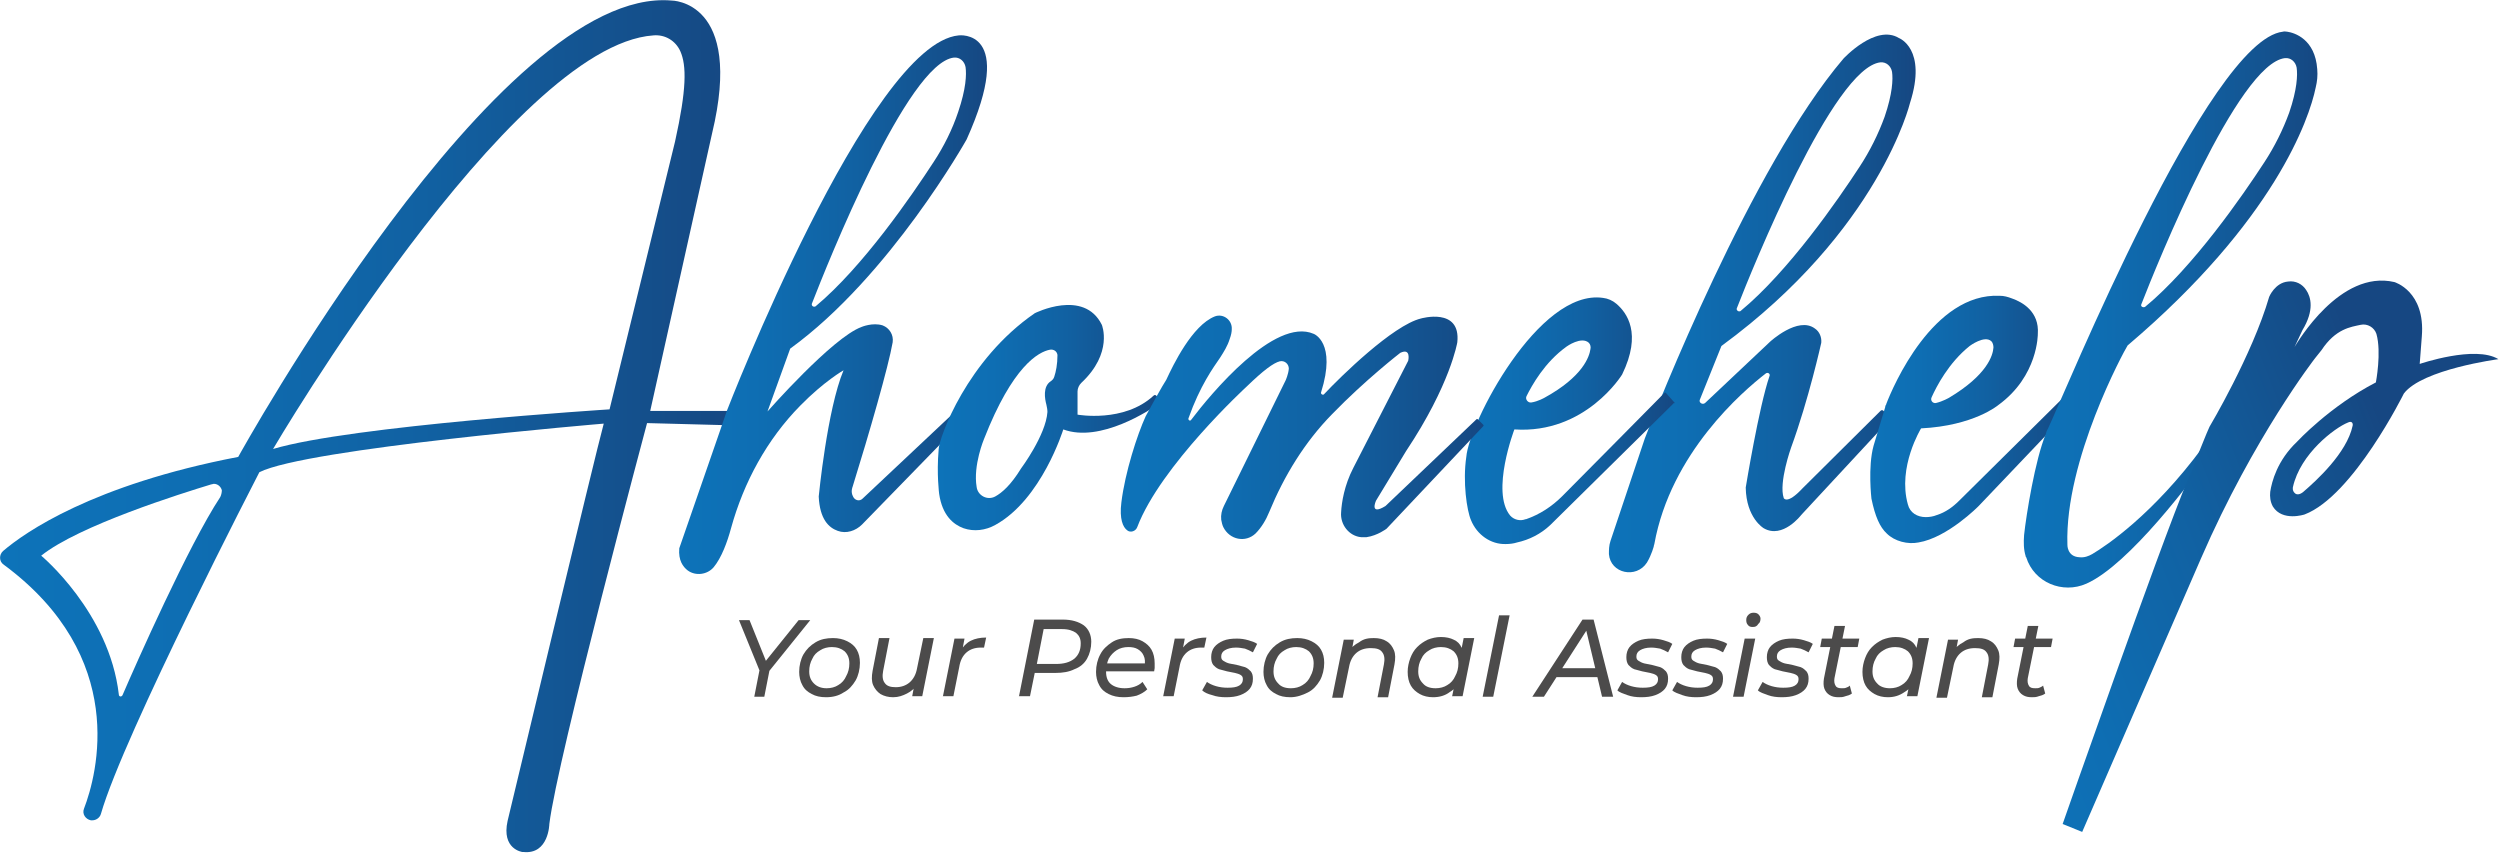 <svg xmlns="http://www.w3.org/2000/svg" xmlns:xlink="http://www.w3.org/1999/xlink" id="Layer_1" x="0px" y="0px" viewBox="0 0 473.3 161.5" style="enable-background:new 0 0 473.3 161.5;" xml:space="preserve"><style type="text/css">	.st0{fill:url(#SVGID_1_);}	.st1{fill:#4C4B4B;}	.st2{fill:none;stroke:#ED1C24;stroke-width:0.25;stroke-miterlimit:10;}	.st3{fill:url(#SVGID_00000084521758556394348610000011317006822734379453_);}	.st4{fill:url(#SVGID_00000116224630535403041850000003364383793187337348_);}	.st5{fill:url(#SVGID_00000023265037993955170850000001396109031899414667_);}	.st6{fill:url(#SVGID_00000002373030085555540220000017258447047135642780_);}	.st7{fill:url(#SVGID_00000018917005785285030890000015084985960637714066_);}	.st8{fill:url(#SVGID_00000173138071506432235260000007433818303985584781_);}	.st9{fill:url(#SVGID_00000078040017052990807010000011863483581474226356_);}	.st10{fill:none;stroke:#231F20;stroke-width:0.5;stroke-miterlimit:10;}	.st11{fill:url(#SVGID_00000052072595783284889840000009021603193931753661_);}</style><g>	<linearGradient id="SVGID_1_" gradientUnits="userSpaceOnUse" x1="0" y1="80.768" x2="138.966" y2="80.768">		<stop offset="0" style="stop-color:#0D73B9"></stop>		<stop offset="0.246" style="stop-color:#0E6EB3"></stop>		<stop offset="0.575" style="stop-color:#1161A2"></stop>		<stop offset="0.948" style="stop-color:#154B86"></stop>		<stop offset="1" style="stop-color:#164782"></stop>	</linearGradient>	<path class="st0" d="M137.8,77.8h-14.7l11.7-52.5c6.1-25.3-7.7-25.2-7.7-25.2c-32.8-2.8-82,86.4-82,86.4  c-27.6,5.3-40.4,14.3-44.5,17.8c-0.8,0.7-0.8,2,0.1,2.6c23.7,17.5,17.7,39.7,15.2,46.2c-0.4,1,0.3,2,1.3,2.2c0.1,0,0.2,0,0.3,0  c0.7,0,1.4-0.5,1.6-1.2c4.3-15,30-64.7,30-64.7c8.9-4.5,65.2-9.2,65.2-9.2c-1.5,5.4-18.2,75.2-18.2,75.2c-1.2,5.4,2.8,5.9,2.8,5.9  c0.1,0,0.2,0,0.2,0c4.8,0.5,4.9-5.3,4.9-5.3c1.5-12.4,18.5-75.9,18.5-75.9l15.1,0.4c0.5,0,0.9,0.3,1-0.2l0.3-1.2  C139.1,78.5,138.6,77.8,137.8,77.8z M41.7,94.1c-6,9.1-16,31.7-18.5,37.5c-0.2,0.4-0.7,0.3-0.7-0.1c-1.8-15.6-14.7-26.3-14.7-26.3  c7.1-5.7,26.6-11.8,32.2-13.5c0.2,0,0.3-0.1,0.5-0.1c0.7,0,1.3,0.5,1.5,1.2C42,93.2,41.9,93.7,41.7,94.1z M115.4,77.5  c0,0-49,3.1-63.7,7.5c0,0,44.9-76.4,72-78.3c2.2-0.2,4.2,1,5.1,3c1.2,2.7,1.2,7.2-1,17.1L115.4,77.5z"></path>	<g>		<path class="st1" d="M142.8,131.9l1.1-5.6l0.2,1.4l-4.2-10.3h2l3.5,8.7l-1.2,0l7-8.7h2.2l-8.3,10.3l0.7-1.4l-1.1,5.6H142.8z"></path>		<path class="st1" d="M156.4,132c-1.1,0-2-0.2-2.7-0.6c-0.8-0.4-1.4-0.9-1.8-1.7c-0.4-0.7-0.6-1.6-0.6-2.5c0-1.2,0.3-2.4,0.8-3.3   c0.6-1,1.3-1.7,2.3-2.3c1-0.6,2.1-0.8,3.3-0.8c1,0,1.9,0.2,2.7,0.6c0.8,0.4,1.4,0.9,1.8,1.6c0.4,0.7,0.6,1.5,0.6,2.5   c0,1.2-0.3,2.4-0.8,3.3c-0.6,1-1.3,1.8-2.3,2.3C158.8,131.7,157.7,132,156.4,132z M156.5,130.3c0.8,0,1.6-0.2,2.2-0.6   c0.7-0.4,1.2-1,1.5-1.7c0.4-0.7,0.6-1.5,0.6-2.4c0-1-0.3-1.7-0.9-2.3c-0.6-0.5-1.4-0.8-2.4-0.8c-0.8,0-1.6,0.2-2.2,0.6   c-0.7,0.4-1.2,0.9-1.5,1.6c-0.4,0.7-0.6,1.5-0.6,2.4c0,1,0.3,1.7,0.9,2.3C154.7,130,155.5,130.3,156.5,130.3z"></path>		<path class="st1" d="M169.1,132c-0.9,0-1.7-0.2-2.4-0.6c-0.6-0.4-1.1-1-1.4-1.7c-0.3-0.7-0.3-1.6-0.1-2.7l1.2-6.2h2l-1.2,6.2   c-0.2,1-0.1,1.8,0.3,2.3c0.4,0.6,1.1,0.8,2.1,0.8c1,0,1.9-0.3,2.6-0.9c0.7-0.6,1.2-1.5,1.4-2.6l1.2-5.8h2l-2.2,11h-1.9l0.6-3.2   l0.4,0.9c-0.5,0.8-1.2,1.4-2,1.8S170.1,132,169.1,132z"></path>		<path class="st1" d="M178.5,131.9l2.2-11h1.9l-0.6,3.2l-0.2-0.8c0.5-0.9,1.2-1.6,2-2c0.8-0.4,1.8-0.6,2.9-0.6l-0.4,1.9   c-0.1,0-0.2,0-0.3,0c-0.1,0-0.2,0-0.3,0c-1.1,0-2,0.3-2.7,0.9c-0.7,0.6-1.2,1.5-1.4,2.8l-1.1,5.5H178.5z"></path>		<path class="st1" d="M192.9,131.9l2.9-14.6h5.4c1.7,0,3,0.4,4,1.1c0.9,0.7,1.4,1.8,1.4,3.1c0,1.2-0.3,2.3-0.8,3.2   c-0.5,0.9-1.3,1.6-2.4,2c-1,0.5-2.2,0.7-3.6,0.7H195l1.1-1l-1.1,5.4H192.9z M196.1,126.7l-0.7-1h4.5c1.5,0,2.6-0.3,3.5-1   c0.8-0.7,1.2-1.6,1.2-2.9c0-0.9-0.3-1.5-0.9-2c-0.6-0.4-1.4-0.7-2.6-0.7h-4.4l1.1-1.1L196.1,126.7z"></path>		<path class="st1" d="M212.7,132c-1.1,0-2-0.2-2.8-0.6c-0.8-0.4-1.4-0.9-1.8-1.7c-0.4-0.7-0.6-1.6-0.6-2.5c0-1.2,0.3-2.4,0.8-3.3   c0.5-1,1.3-1.7,2.2-2.3c0.9-0.6,2-0.8,3.2-0.8c1,0,1.9,0.2,2.6,0.6c0.7,0.4,1.3,0.9,1.7,1.6c0.4,0.7,0.6,1.6,0.6,2.6   c0,0.2,0,0.5,0,0.8c0,0.3-0.1,0.5-0.1,0.7h-9.6l0.3-1.5h8.3l-0.8,0.5c0.1-0.8,0.1-1.4-0.2-2c-0.2-0.5-0.6-0.9-1.1-1.2   c-0.5-0.3-1.1-0.4-1.8-0.4c-0.8,0-1.6,0.2-2.2,0.6c-0.6,0.4-1.1,0.9-1.5,1.6c-0.3,0.7-0.5,1.5-0.5,2.5c0,1,0.3,1.8,0.9,2.3   c0.6,0.5,1.5,0.8,2.6,0.8c0.7,0,1.3-0.1,1.9-0.3c0.6-0.2,1.1-0.5,1.5-0.9l0.9,1.4c-0.5,0.5-1.2,0.9-2,1.2   C214.4,131.9,213.6,132,212.7,132z"></path>		<path class="st1" d="M220.2,131.9l2.2-11h1.9l-0.6,3.2l-0.2-0.8c0.5-0.9,1.2-1.6,2-2c0.8-0.4,1.8-0.6,2.9-0.6l-0.4,1.9   c-0.1,0-0.2,0-0.3,0c-0.1,0-0.2,0-0.3,0c-1.1,0-2,0.3-2.7,0.9c-0.7,0.6-1.2,1.5-1.4,2.8l-1.1,5.5H220.2z"></path>		<path class="st1" d="M232.1,132c-0.9,0-1.8-0.1-2.6-0.4c-0.8-0.2-1.5-0.5-1.9-0.9l0.9-1.6c0.4,0.3,1,0.6,1.7,0.8   c0.7,0.2,1.4,0.3,2.2,0.3c1,0,1.7-0.1,2.2-0.4c0.5-0.3,0.7-0.7,0.7-1.2c0-0.4-0.1-0.6-0.4-0.8c-0.3-0.2-0.7-0.3-1.1-0.4   c-0.5-0.1-1-0.2-1.5-0.3c-0.5-0.1-1-0.3-1.5-0.4c-0.5-0.2-0.8-0.5-1.1-0.8c-0.3-0.4-0.4-0.9-0.4-1.5c0-0.7,0.2-1.4,0.6-1.9   c0.4-0.5,1-0.9,1.7-1.2c0.7-0.3,1.6-0.4,2.6-0.4c0.7,0,1.4,0.1,2.1,0.3c0.7,0.2,1.3,0.4,1.7,0.7l-0.8,1.6c-0.5-0.3-1-0.5-1.5-0.7   c-0.6-0.1-1.1-0.2-1.7-0.2c-0.9,0-1.6,0.2-2.1,0.5c-0.5,0.3-0.7,0.7-0.7,1.2c0,0.4,0.1,0.6,0.4,0.8c0.3,0.2,0.7,0.4,1.1,0.5   c0.5,0.1,1,0.2,1.5,0.3c0.5,0.1,1,0.3,1.5,0.4c0.5,0.2,0.8,0.5,1.1,0.8c0.3,0.4,0.4,0.8,0.4,1.4c0,0.8-0.2,1.4-0.6,1.9   c-0.4,0.5-1,0.9-1.8,1.2C234,131.9,233.1,132,232.1,132z"></path>		<path class="st1" d="M244.3,132c-1.1,0-2-0.2-2.7-0.6c-0.8-0.4-1.4-0.9-1.8-1.7c-0.4-0.7-0.6-1.6-0.6-2.5c0-1.2,0.3-2.4,0.8-3.3   c0.6-1,1.3-1.7,2.3-2.3c1-0.6,2.1-0.8,3.3-0.8c1,0,1.9,0.2,2.7,0.6c0.8,0.4,1.4,0.9,1.8,1.6c0.4,0.7,0.6,1.5,0.6,2.5   c0,1.2-0.3,2.4-0.8,3.3c-0.6,1-1.3,1.8-2.3,2.3S245.5,132,244.3,132z M244.4,130.3c0.8,0,1.6-0.2,2.2-0.6c0.7-0.4,1.2-1,1.5-1.7   c0.4-0.7,0.6-1.5,0.6-2.4c0-1-0.3-1.7-0.9-2.3c-0.6-0.5-1.4-0.8-2.4-0.8c-0.8,0-1.6,0.2-2.2,0.6c-0.7,0.4-1.2,0.9-1.5,1.6   c-0.4,0.7-0.6,1.5-0.6,2.4c0,1,0.3,1.7,0.9,2.3C242.5,130,243.3,130.3,244.4,130.3z"></path>		<path class="st1" d="M260.1,120.8c1,0,1.8,0.2,2.4,0.6c0.7,0.4,1.1,1,1.4,1.7c0.3,0.7,0.3,1.6,0.1,2.7l-1.2,6.2h-2l1.2-6.2   c0.2-1,0.1-1.8-0.3-2.3c-0.4-0.6-1.1-0.8-2.2-0.8c-1.1,0-2,0.3-2.7,0.9c-0.7,0.6-1.2,1.5-1.4,2.7l-1.2,5.8h-2l2.2-11h1.9l-0.6,3.2   l-0.4-0.9c0.5-0.8,1.2-1.4,2-1.8C258.2,120.9,259.1,120.8,260.1,120.8z"></path>		<path class="st1" d="M271.3,132c-0.9,0-1.8-0.2-2.5-0.6c-0.7-0.4-1.3-0.9-1.7-1.6c-0.4-0.7-0.6-1.6-0.6-2.6c0-0.9,0.2-1.8,0.5-2.6   c0.3-0.8,0.7-1.5,1.3-2.1c0.6-0.6,1.2-1,2-1.4c0.8-0.3,1.6-0.5,2.5-0.5c1,0,1.8,0.2,2.4,0.5c0.7,0.3,1.2,0.8,1.5,1.5   c0.4,0.6,0.5,1.4,0.5,2.4c0,1.4-0.2,2.6-0.7,3.6c-0.5,1-1.1,1.9-2,2.4C273.6,131.7,272.5,132,271.3,132z M271.8,130.3   c0.8,0,1.6-0.2,2.2-0.6c0.7-0.4,1.2-1,1.5-1.7c0.4-0.7,0.6-1.5,0.6-2.4c0-1-0.3-1.7-0.9-2.3c-0.6-0.5-1.4-0.8-2.4-0.8   c-0.8,0-1.6,0.2-2.2,0.6c-0.7,0.4-1.2,0.9-1.5,1.6c-0.4,0.7-0.6,1.5-0.6,2.4c0,1,0.3,1.7,0.9,2.3   C269.9,130,270.7,130.3,271.8,130.3z M274.9,131.9l0.6-2.9l0.7-2.6l0.3-2.6l0.6-3h2l-2.2,11H274.9z"></path>		<path class="st1" d="M280.7,131.9l3.1-15.4h2l-3.1,15.4H280.7z"></path>		<path class="st1" d="M290.1,131.9l9.5-14.6h2.1l3.7,14.6h-2.1l-3.2-13.4h0.8l-8.6,13.4H290.1z M293.7,128.2l0.9-1.7h8.2l0.3,1.7   H293.7z"></path>		<path class="st1" d="M310.7,132c-0.9,0-1.8-0.1-2.6-0.4s-1.5-0.5-1.9-0.9l0.9-1.6c0.4,0.3,1,0.6,1.7,0.8c0.7,0.2,1.4,0.3,2.2,0.3   c1,0,1.7-0.1,2.2-0.4s0.7-0.7,0.7-1.2c0-0.4-0.1-0.6-0.4-0.8c-0.3-0.2-0.7-0.3-1.1-0.4c-0.5-0.1-1-0.2-1.5-0.3   c-0.5-0.1-1-0.3-1.5-0.4c-0.5-0.2-0.8-0.5-1.1-0.8c-0.3-0.4-0.4-0.9-0.4-1.5c0-0.7,0.2-1.4,0.6-1.9c0.4-0.5,1-0.9,1.7-1.2   c0.7-0.3,1.6-0.4,2.6-0.4c0.7,0,1.4,0.1,2.1,0.3c0.7,0.2,1.3,0.4,1.7,0.7l-0.8,1.6c-0.5-0.3-1-0.5-1.5-0.7   c-0.6-0.1-1.1-0.2-1.7-0.2c-0.9,0-1.6,0.2-2.1,0.5c-0.5,0.3-0.7,0.7-0.7,1.2c0,0.4,0.1,0.6,0.4,0.8c0.3,0.2,0.7,0.4,1.1,0.5   c0.5,0.1,1,0.2,1.5,0.3c0.5,0.1,1,0.3,1.5,0.4c0.5,0.2,0.8,0.5,1.1,0.8c0.3,0.4,0.4,0.8,0.4,1.4c0,0.8-0.2,1.4-0.6,1.9   c-0.4,0.5-1,0.9-1.8,1.2C312.6,131.9,311.7,132,310.7,132z"></path>		<path class="st1" d="M321.1,132c-0.9,0-1.8-0.1-2.6-0.4s-1.5-0.5-1.9-0.9l0.9-1.6c0.4,0.3,1,0.6,1.7,0.8c0.7,0.2,1.4,0.3,2.2,0.3   c1,0,1.7-0.1,2.2-0.4s0.7-0.7,0.7-1.2c0-0.4-0.1-0.6-0.4-0.8c-0.3-0.2-0.7-0.3-1.1-0.4c-0.5-0.1-1-0.2-1.5-0.3   c-0.5-0.1-1-0.3-1.5-0.4c-0.5-0.2-0.8-0.5-1.1-0.8c-0.3-0.4-0.4-0.9-0.4-1.5c0-0.7,0.2-1.4,0.6-1.9c0.4-0.5,1-0.9,1.7-1.2   c0.7-0.3,1.6-0.4,2.6-0.4c0.7,0,1.4,0.1,2.1,0.3c0.7,0.2,1.3,0.4,1.7,0.7l-0.8,1.6c-0.5-0.3-1-0.5-1.5-0.7   c-0.6-0.1-1.1-0.2-1.7-0.2c-0.9,0-1.6,0.2-2.1,0.5c-0.5,0.3-0.7,0.7-0.7,1.2c0,0.4,0.1,0.6,0.4,0.8c0.3,0.2,0.7,0.4,1.1,0.5   c0.5,0.1,1,0.2,1.5,0.3c0.5,0.1,1,0.3,1.5,0.4c0.5,0.2,0.8,0.5,1.1,0.8c0.3,0.4,0.4,0.8,0.4,1.4c0,0.8-0.2,1.4-0.6,1.9   c-0.4,0.5-1,0.9-1.8,1.2C323,131.9,322.1,132,321.1,132z"></path>		<path class="st1" d="M328.1,131.9l2.2-11h2l-2.2,11H328.1z M331.8,118.7c-0.4,0-0.7-0.1-0.9-0.4c-0.2-0.2-0.3-0.5-0.3-0.9   c0-0.4,0.1-0.7,0.4-1c0.3-0.3,0.6-0.4,1-0.4c0.4,0,0.7,0.1,0.9,0.3c0.2,0.2,0.4,0.5,0.4,0.8c0,0.4-0.1,0.8-0.4,1   C332.6,118.6,332.3,118.7,331.8,118.7z"></path>		<path class="st1" d="M337.3,132c-0.9,0-1.8-0.1-2.6-0.4s-1.5-0.5-1.9-0.9l0.9-1.6c0.4,0.3,1,0.6,1.7,0.8c0.7,0.2,1.4,0.3,2.2,0.3   c1,0,1.7-0.1,2.2-0.4s0.7-0.7,0.7-1.2c0-0.4-0.1-0.6-0.4-0.8c-0.3-0.2-0.7-0.3-1.1-0.4c-0.5-0.1-1-0.2-1.5-0.3   c-0.5-0.1-1-0.3-1.5-0.4c-0.5-0.2-0.8-0.5-1.1-0.8c-0.3-0.4-0.4-0.9-0.4-1.5c0-0.7,0.2-1.4,0.6-1.9c0.4-0.5,1-0.9,1.7-1.2   c0.7-0.3,1.6-0.4,2.6-0.4c0.7,0,1.4,0.1,2.1,0.3c0.7,0.2,1.3,0.4,1.7,0.7l-0.8,1.6c-0.5-0.3-1-0.5-1.5-0.7   c-0.6-0.1-1.1-0.2-1.7-0.2c-0.9,0-1.6,0.2-2.1,0.5c-0.5,0.3-0.7,0.7-0.7,1.2c0,0.4,0.1,0.6,0.4,0.8c0.3,0.2,0.7,0.4,1.1,0.5   c0.5,0.1,1,0.2,1.5,0.3c0.5,0.1,1,0.3,1.5,0.4c0.5,0.2,0.8,0.5,1.1,0.8c0.3,0.4,0.4,0.8,0.4,1.4c0,0.8-0.2,1.4-0.6,1.9   c-0.4,0.5-1,0.9-1.8,1.2C339.2,131.9,338.3,132,337.3,132z"></path>		<path class="st1" d="M344.6,122.5l0.3-1.6h7.1l-0.3,1.6H344.6z M348.1,132c-0.7,0-1.2-0.1-1.7-0.4c-0.5-0.3-0.8-0.7-1-1.2   c-0.2-0.5-0.2-1.2-0.1-1.9l2-10h2l-2,9.9c-0.1,0.6,0,1.1,0.2,1.4c0.2,0.4,0.6,0.5,1.2,0.5c0.3,0,0.6,0,0.8-0.1   c0.3-0.1,0.5-0.2,0.7-0.4l0.4,1.5c-0.4,0.3-0.8,0.4-1.2,0.5C348.9,132,348.5,132,348.1,132z"></path>		<path class="st1" d="M357.4,132c-0.9,0-1.8-0.2-2.5-0.6c-0.7-0.4-1.3-0.9-1.7-1.6c-0.4-0.7-0.6-1.6-0.6-2.6c0-0.9,0.2-1.8,0.5-2.6   c0.3-0.8,0.7-1.5,1.3-2.1c0.6-0.6,1.2-1,2-1.4c0.8-0.3,1.6-0.5,2.5-0.5c1,0,1.8,0.2,2.4,0.5c0.7,0.3,1.2,0.8,1.5,1.5   c0.4,0.6,0.5,1.4,0.5,2.4c0,1.4-0.2,2.6-0.7,3.6c-0.5,1-1.1,1.9-2,2.4C359.6,131.7,358.6,132,357.4,132z M357.8,130.3   c0.8,0,1.6-0.2,2.2-0.6c0.7-0.4,1.2-1,1.5-1.7c0.4-0.7,0.6-1.5,0.6-2.4c0-1-0.3-1.7-0.9-2.3c-0.6-0.5-1.4-0.8-2.4-0.8   c-0.8,0-1.6,0.2-2.2,0.6c-0.7,0.4-1.2,0.9-1.5,1.6c-0.4,0.7-0.6,1.5-0.6,2.4c0,1,0.3,1.7,0.9,2.3   C355.9,130,356.8,130.3,357.8,130.3z M361,131.9l0.6-2.9l0.7-2.6l0.3-2.6l0.6-3h2l-2.2,11H361z"></path>		<path class="st1" d="M374.5,120.8c1,0,1.8,0.2,2.4,0.6c0.7,0.4,1.1,1,1.4,1.7c0.3,0.7,0.3,1.6,0.1,2.7l-1.2,6.2h-2l1.2-6.2   c0.2-1,0.1-1.8-0.3-2.3c-0.4-0.6-1.1-0.8-2.2-0.8c-1.1,0-2,0.3-2.7,0.9c-0.7,0.6-1.2,1.5-1.4,2.7l-1.2,5.8h-2l2.2-11h1.9l-0.6,3.2   l-0.4-0.9c0.5-0.8,1.2-1.4,2-1.8C372.6,120.9,373.5,120.8,374.5,120.8z"></path>		<path class="st1" d="M381.2,122.5l0.3-1.6h7.1l-0.3,1.6H381.2z M384.7,132c-0.7,0-1.2-0.1-1.7-0.4c-0.5-0.3-0.8-0.7-1-1.2   c-0.2-0.5-0.2-1.2-0.1-1.9l2-10h2l-2,9.9c-0.1,0.6,0,1.1,0.2,1.4c0.2,0.4,0.6,0.5,1.2,0.5c0.3,0,0.6,0,0.8-0.1s0.5-0.2,0.7-0.4   l0.4,1.5c-0.4,0.3-0.8,0.4-1.2,0.5C385.5,132,385.1,132,384.7,132z"></path>	</g>	<path class="st2" d="M177.8,84.6"></path>			<linearGradient id="SVGID_00000016784292493314283980000006489628162591725483_" gradientUnits="userSpaceOnUse" x1="128.576" y1="57.658" x2="186.866" y2="57.658">		<stop offset="0" style="stop-color:#0D73B9"></stop>		<stop offset="0.246" style="stop-color:#0E6EB3"></stop>		<stop offset="0.575" style="stop-color:#1161A2"></stop>		<stop offset="0.948" style="stop-color:#154B86"></stop>		<stop offset="1" style="stop-color:#164782"></stop>	</linearGradient>	<path style="fill:url(#SVGID_00000016784292493314283980000006489628162591725483_);" d="M183,26.4c9.5-21.1-1.5-19.7-1.5-19.7  c-17,1.6-43.9,71.1-43.9,71.1l-1.2,3.5l-7.8,22.5c-0.2,2.3,0.7,3.5,1.6,4.2c1.5,1.1,3.7,0.8,4.9-0.6c1.5-1.8,2.6-4.8,3.3-7.4  c2.4-8.7,6.8-16.8,13.1-23.2c4.5-4.6,8.2-6.7,8.2-6.7c-3.1,7.4-4.7,23.9-4.7,23.9c0.2,4.3,1.9,5.9,3.6,6.5c1.6,0.6,3.4,0,4.6-1.2  l18.4-18.9c0.2-0.2,0.2-0.4,0-0.6l-0.8-1.1c-0.2-0.2-0.5-0.2-0.7-0.1l-16.8,15.8c-0.6,0.6-1.5,0.3-1.8-0.4  c-0.5-0.9-0.1-1.8-0.1-1.8c3.2-10.3,6.8-22.8,7.6-27.4c0.2-1.4-0.6-2.7-1.9-3.2c-1.9-0.6-4,0.3-4,0.3c-5.5,2-17.8,16-17.8,16  l4.3-11.9C168.5,52.3,183,26.4,183,26.4z M153.7,57.5c3-7.7,18.1-45.6,26.9-46.6c1.1-0.1,2,0.7,2.2,1.8c0.2,1.4,0.1,4.1-1.4,8.5  c-1.1,3.3-2.7,6.5-4.6,9.4c-4.1,6.3-13.4,19.9-22.4,27.4C154,58.2,153.6,57.9,153.7,57.5z"></path>			<linearGradient id="SVGID_00000004527123567298853290000004084742107185848749_" gradientUnits="userSpaceOnUse" x1="177.591" y1="79.028" x2="219.773" y2="79.028">		<stop offset="0" style="stop-color:#0D73B9"></stop>		<stop offset="0.246" style="stop-color:#0E6EB3"></stop>		<stop offset="0.575" style="stop-color:#1161A2"></stop>		<stop offset="0.948" style="stop-color:#154B86"></stop>		<stop offset="1" style="stop-color:#164782"></stop>	</linearGradient>	<path style="fill:url(#SVGID_00000004527123567298853290000004084742107185848749_);" d="M219.7,75.8l-0.8-0.9  c-0.1-0.1-0.3-0.2-0.5,0c-5.6,5.2-14.4,3.6-14.4,3.6v-4.4c0-0.6,0.3-1.2,0.7-1.6c6.1-5.7,3.9-11,3.9-11c-3.4-6.9-12.7-2.2-12.7-2.2  c-12.8,8.8-18.1,23.5-18.2,25.8v0.1c-0.4,4.5,0.1,8.3,0.1,8.3c0.6,4.1,2.7,5.8,4.6,6.5c2,0.7,4.2,0.4,6-0.6  c8.8-4.8,12.9-18.1,12.9-18.1c7,2.6,16.5-3.7,18.3-5C219.8,76.2,219.8,76,219.7,75.8z M199.6,71.3c-0.1,0.4-0.4,0.7-0.7,0.9  c-1.5,1-1.1,3.3-0.8,4.4c0.1,0.5,0.2,0.9,0.2,1.4c-0.3,4.4-5,10.7-5,10.7c-1.9,3.1-3.6,4.6-4.9,5.3c-1.5,0.8-3.3-0.2-3.5-1.8  c-0.7-4.1,1.4-9.1,1.4-9.1c5.4-13.8,10.3-16.5,12.5-16.9c0.7-0.1,1.3,0.3,1.4,1C200.2,69,199.9,70.4,199.6,71.3z"></path>			<linearGradient id="SVGID_00000007402663839243994380000010990904668932287156_" gradientUnits="userSpaceOnUse" x1="304.579" y1="57.465" x2="362.629" y2="57.465">		<stop offset="0" style="stop-color:#0D73B9"></stop>		<stop offset="0.246" style="stop-color:#0E6EB3"></stop>		<stop offset="0.575" style="stop-color:#1161A2"></stop>		<stop offset="0.948" style="stop-color:#154B86"></stop>		<stop offset="1" style="stop-color:#164782"></stop>	</linearGradient>	<path style="fill:url(#SVGID_00000007402663839243994380000010990904668932287156_);" d="M325.9,65.5c29.9-21.9,35.7-46,35.7-46  c3.3-10.3-2.1-12.3-2.1-12.3c-4.4-2.7-10.5,3.9-10.5,3.9c-17.4,20.4-35.6,66.6-37.6,71.9l-6.5,19.4c-0.3,0.9-0.3,1.7-0.3,2.5  c0.3,3.7,5.2,4.7,7.2,1.6c0.9-1.5,1.3-3.1,1.3-3.1c0-0.2,0.1-0.3,0.1-0.4c3.1-17.2,16.7-28.9,21.1-32.3c0.4-0.3,0.9,0.1,0.7,0.5  c-2,5.8-4.5,21.1-4.5,21.1c0.1,5.8,3.4,7.7,3.4,7.7c3.6,2.1,7.1-2.5,7.1-2.5l16.7-18c0.1-0.2,0.1-0.4,0-0.5l-1.1-1.2  c-0.2-0.2-0.4-0.2-0.6,0l-14.8,14.7c-2.9,3.1-3.5,1.8-3.5,1.8c-1-2.9,1.4-9.6,1.4-9.6c3.3-9,5.7-19.8,5.7-19.8  c0.1-1-0.3-2.1-1.2-2.7c-3.2-2.4-8.5,2.5-8.5,2.5l-12.3,11.6c-0.5,0.4-1.2-0.1-1-0.6L325.9,65.5z M328.8,58.4  c3-7.7,18.3-45.6,27.2-46.6c1.1-0.1,2,0.7,2.2,1.8c0.2,1.4,0.1,4.1-1.4,8.5c-1.2,3.3-2.8,6.5-4.7,9.4c-4.1,6.3-13.5,19.9-22.6,27.4  C329.1,59.1,328.7,58.7,328.8,58.4z"></path>			<linearGradient id="SVGID_00000036959008521464467620000001015507556258446473_" gradientUnits="userSpaceOnUse" x1="277.377" y1="79.743" x2="317.095" y2="79.743">		<stop offset="0" style="stop-color:#0D73B9"></stop>		<stop offset="0.246" style="stop-color:#0E6EB3"></stop>		<stop offset="0.575" style="stop-color:#1161A2"></stop>		<stop offset="0.948" style="stop-color:#154B86"></stop>		<stop offset="1" style="stop-color:#164782"></stop>	</linearGradient>	<path style="fill:url(#SVGID_00000036959008521464467620000001015507556258446473_);" d="M317,76.2l-1.6-1.8  c-0.1-0.1-0.2-0.1-0.3,0c-2.3,2.3-13.7,13.9-19.3,19.5c-2,2-4.3,3.5-6.9,4.4l-0.1,0c-1,0.4-2.2,0.1-2.9-0.7  c-3.7-4.5,0.8-16.3,0.8-16.3c13.5,0.9,20.4-10.4,20.4-10.4c3.8-7.8,0.9-11.7-1.1-13.4c-0.7-0.6-1.6-1-2.5-1.1  c-12.2-1.8-25.4,23.8-25.9,30.1c-0.7,4.7,0.1,10.2,0.9,12c1.1,2.7,3.7,4.6,6.6,4.5c0.7,0,1.5-0.1,2.1-0.3c2.3-0.5,4.5-1.6,6.3-3.3  l22.3-22l1.1-1.1C317.1,76.4,317.1,76.3,317,76.2z M289,75c1-2,3.4-6.4,7.6-9.4c0,0,2.8-2,4.2-0.7c0.3,0.3,0.4,0.8,0.3,1.2  c-0.2,1.4-1.4,5.2-8.7,9.2c0,0-1.2,0.7-2.5,0.9C289.3,76.3,288.7,75.6,289,75z"></path>	<path class="st2" d="M315.5,74.1"></path>	<path class="st2" d="M277.6,86.6"></path>			<linearGradient id="SVGID_00000117669625899425754330000016145823353714005904_" gradientUnits="userSpaceOnUse" x1="353.909" y1="79.5" x2="392.592" y2="79.5">		<stop offset="0" style="stop-color:#0D73B9"></stop>		<stop offset="0.246" style="stop-color:#0E6EB3"></stop>		<stop offset="0.575" style="stop-color:#1161A2"></stop>		<stop offset="0.948" style="stop-color:#154B86"></stop>		<stop offset="1" style="stop-color:#164782"></stop>	</linearGradient>	<path style="fill:url(#SVGID_00000117669625899425754330000016145823353714005904_);" d="M392.5,76.7l-1.5-1.5  c-0.1-0.1-0.2-0.1-0.3,0l-19.8,19.6c-1.2,1.2-2.6,2.2-4.2,2.7c-0.7,0.3-1.5,0.4-2.1,0.4c-1.6,0-3-0.8-3.4-2.4  c-2-7.1,2.5-14.4,2.5-14.4c10-0.5,14.6-4.4,14.6-4.4c7.6-5.5,7.5-13.5,7.5-13.5c0.3-4.2-2.9-6-4.9-6.7c-0.8-0.3-1.5-0.5-2.3-0.5  c-12.6-0.6-20.2,17.1-21.5,20.5c0,0.1,0,0.1-0.1,0.2c-0.1,0.2-0.1,0.4-0.1,0.4s-2.2,7.3-2.2,7.3c-1.1,4-0.4,10-0.4,10  c0.7,3.4,1.6,5.4,2.9,6.6c1.5,1.5,4,2.1,6,1.7c5.5-0.9,11.4-6.9,11.4-6.9L392.5,77C392.6,76.9,392.6,76.8,392.5,76.7z M365.7,75.2  c0.9-2,3.2-6.5,7.2-9.7c0,0,2.8-2.1,4.1-0.9c0.3,0.3,0.4,0.8,0.4,1.2c-0.1,1.5-1.2,5.2-8.4,9.5c0,0-1.2,0.7-2.5,1  C365.9,76.4,365.4,75.8,365.7,75.2z"></path>			<linearGradient id="SVGID_00000177475145798958977400000005656192066256951684_" gradientUnits="userSpaceOnUse" x1="383.132" y1="58.5" x2="438.729" y2="58.5">		<stop offset="0" style="stop-color:#0D73B9"></stop>		<stop offset="0.246" style="stop-color:#0E6EB3"></stop>		<stop offset="0.575" style="stop-color:#1161A2"></stop>		<stop offset="0.948" style="stop-color:#154B86"></stop>		<stop offset="1" style="stop-color:#164782"></stop>	</linearGradient>	<path style="fill:url(#SVGID_00000177475145798958977400000005656192066256951684_);" d="M402.8,65.4  c27.8-23.6,34.4-42.9,35.6-48.8c0.3-1.2,0.4-2.3,0.3-3.5c-0.4-5.7-4.3-6.9-5.7-7.1c-0.3,0-0.5-0.1-0.8,0  c-14.1,1.6-41.3,68.5-44.5,75.2c-0.2,0.3-0.3,0.6-0.4,1c-2,4.8-3.7,15.3-4.1,19.1c-0.1,1.4-0.1,2.7,0.3,4c0,0.1,0,0.1,0.1,0.2  c1.5,4.8,6.9,7,11.4,5c8.1-3.6,20.2-19.8,23.7-24.8c0.1-0.1,0-0.3-0.1-0.4l-1.3-0.7c-0.1-0.1-0.3,0-0.3,0.1  c-9.4,12.7-18.2,18.6-20.9,20.2c-0.7,0.4-1.5,0.7-2.4,0.6c-2.4-0.1-2.3-2.4-2.3-2.4C390.9,87.1,402.1,66.5,402.8,65.4  C402.7,65.4,402.7,65.4,402.8,65.4z M405.4,57.6c3-7.7,18.3-45.6,27.2-46.6c1.1-0.1,2,0.7,2.2,1.8c0.2,1.4,0.1,4.1-1.4,8.5  c-1.2,3.3-2.8,6.5-4.7,9.4c-4.1,6.3-13.5,19.9-22.6,27.4C405.7,58.3,405.2,58,405.4,57.6z"></path>			<linearGradient id="SVGID_00000158007516478558808020000011731068901409002654_" gradientUnits="userSpaceOnUse" x1="366.212" y1="123.682" x2="454.703" y2="89.512">		<stop offset="0" style="stop-color:#0D73B9"></stop>		<stop offset="0.246" style="stop-color:#0E6EB3"></stop>		<stop offset="0.575" style="stop-color:#1161A2"></stop>		<stop offset="0.948" style="stop-color:#154B86"></stop>		<stop offset="1" style="stop-color:#164782"></stop>	</linearGradient>	<path style="fill:url(#SVGID_00000158007516478558808020000011731068901409002654_);" d="M458.1,68.9l0.4-5.2  c0.7-8.6-5.2-10.3-5.2-10.3C443,51,434.9,64.9,434.4,65.7l1.5-3.2c2.3-3.8,1.6-6.3,0.7-7.6c-0.7-1.1-2-1.8-3.4-1.6  c-2.5,0.2-3.6,2.9-3.6,2.9c-3.2,11-11.3,24.6-11.3,24.6c-0.2,0.3-3.2,7.8-3.3,8.2c-0.2,0.5-0.5,1.1-0.8,1.8  c-5.4,12.9-23.7,65.2-23.7,65.2l3.7,1.5l22.5-51.8c10-23,21.6-37.9,21.6-37.9l1.2-1.5c2.7-4.1,5.6-4.4,7.4-4.8  c1.3-0.3,2.6,0.5,3,1.7c1,3.5-0.1,9.2-0.1,9.2c-8.7,4.5-14.9,11.2-14.9,11.2c-3.8,3.6-4.8,7.6-5.1,9.5c-0.1,0.9,0,1.9,0.5,2.8  c1.8,2.9,6,1.5,6,1.5c9.2-3.5,18.8-22.9,18.8-22.9c3.5-4.6,17.9-6.5,17.9-6.5C468.6,65.3,458.1,68.9,458.1,68.9z M445.4,80.6  c-1.1,5.2-7,10.5-9.2,12.4c0,0-1,1-1.7,0.4c-0.6-0.5-0.4-1.2-0.4-1.2c1.4-6.3,7.9-11.2,10.4-12.2C445.3,79.6,445.5,80.2,445.4,80.6  z"></path>	<path class="st10" d="M177.7,84.4"></path>	<path class="st2" d="M279.4,79.3"></path>	<path class="st2" d="M279.4,79.3"></path>			<linearGradient id="SVGID_00000173840108674082889990000006517954932555595155_" gradientUnits="userSpaceOnUse" x1="212.206" y1="80.742" x2="280.695" y2="80.742">		<stop offset="0" style="stop-color:#0D73B9"></stop>		<stop offset="0.246" style="stop-color:#0E6EB3"></stop>		<stop offset="0.575" style="stop-color:#1161A2"></stop>		<stop offset="0.948" style="stop-color:#154B86"></stop>		<stop offset="1" style="stop-color:#164782"></stop>	</linearGradient>	<path style="fill:url(#SVGID_00000173840108674082889990000006517954932555595155_);" d="M216.9,78.8c-1.6,3.5-3.9,10.6-4.6,16.3  c-0.4,3.2,0.3,4.7,1.1,5.3c0.6,0.5,1.6,0.2,1.9-0.6c4.4-11.6,20.7-26.6,20.7-26.6c3.2-3.1,5.1-4.5,6.3-4.8c0.9-0.2,1.7,0.5,1.7,1.4  c-0.1,1.1-0.6,2.2-0.6,2.2l-11.7,23.8c-0.4,0.8-0.6,1.7-0.5,2.6c0.1,0.5,0.2,1,0.4,1.4c1.2,2.4,4.2,3,6.1,1.2  c1.1-1.1,2-2.6,2.6-4.1c2.8-6.8,6.7-13.2,11.9-18.5c6.3-6.5,12.9-11.6,12.9-11.6c2.1-1,1.5,1.5,1.5,1.5l-10.4,20.3  c-1.7,3.3-2.2,6.5-2.3,8.4c-0.2,2.3,1.5,4.5,3.8,4.7c0.3,0,0.7,0,1,0c2.1-0.3,3.8-1.6,3.8-1.6l18.3-19.4c0.1-0.1,0.1-0.2,0-0.3  l-1-1c-0.1-0.1-0.2-0.1-0.3,0l-17.2,16.4c-3.1,1.9-1.8-1-1.8-1l5.7-9.4c8.4-12.6,9.7-20.6,9.7-20.6c0.7-6.7-6.9-4.5-6.9-4.5  c-5.3,1.3-15.2,11-18.3,14.3c-0.2,0.3-0.7,0-0.6-0.3c3-9.5-1.4-11.1-1.4-11.1c-7.4-3.2-19.5,11.4-23.2,16.3c-0.2,0.3-0.6,0-0.5-0.3  c2.2-6.2,4.7-9.6,6-11.5c0.7-1.1,1.4-2.2,1.8-3.5c0.3-0.8,0.4-1.4,0.4-1.9c0.1-1.7-1.6-3-3.2-2.4c-4.3,1.7-7.9,9.2-9.2,12  C220.3,72.6,217.3,78,216.9,78.8"></path></g></svg>